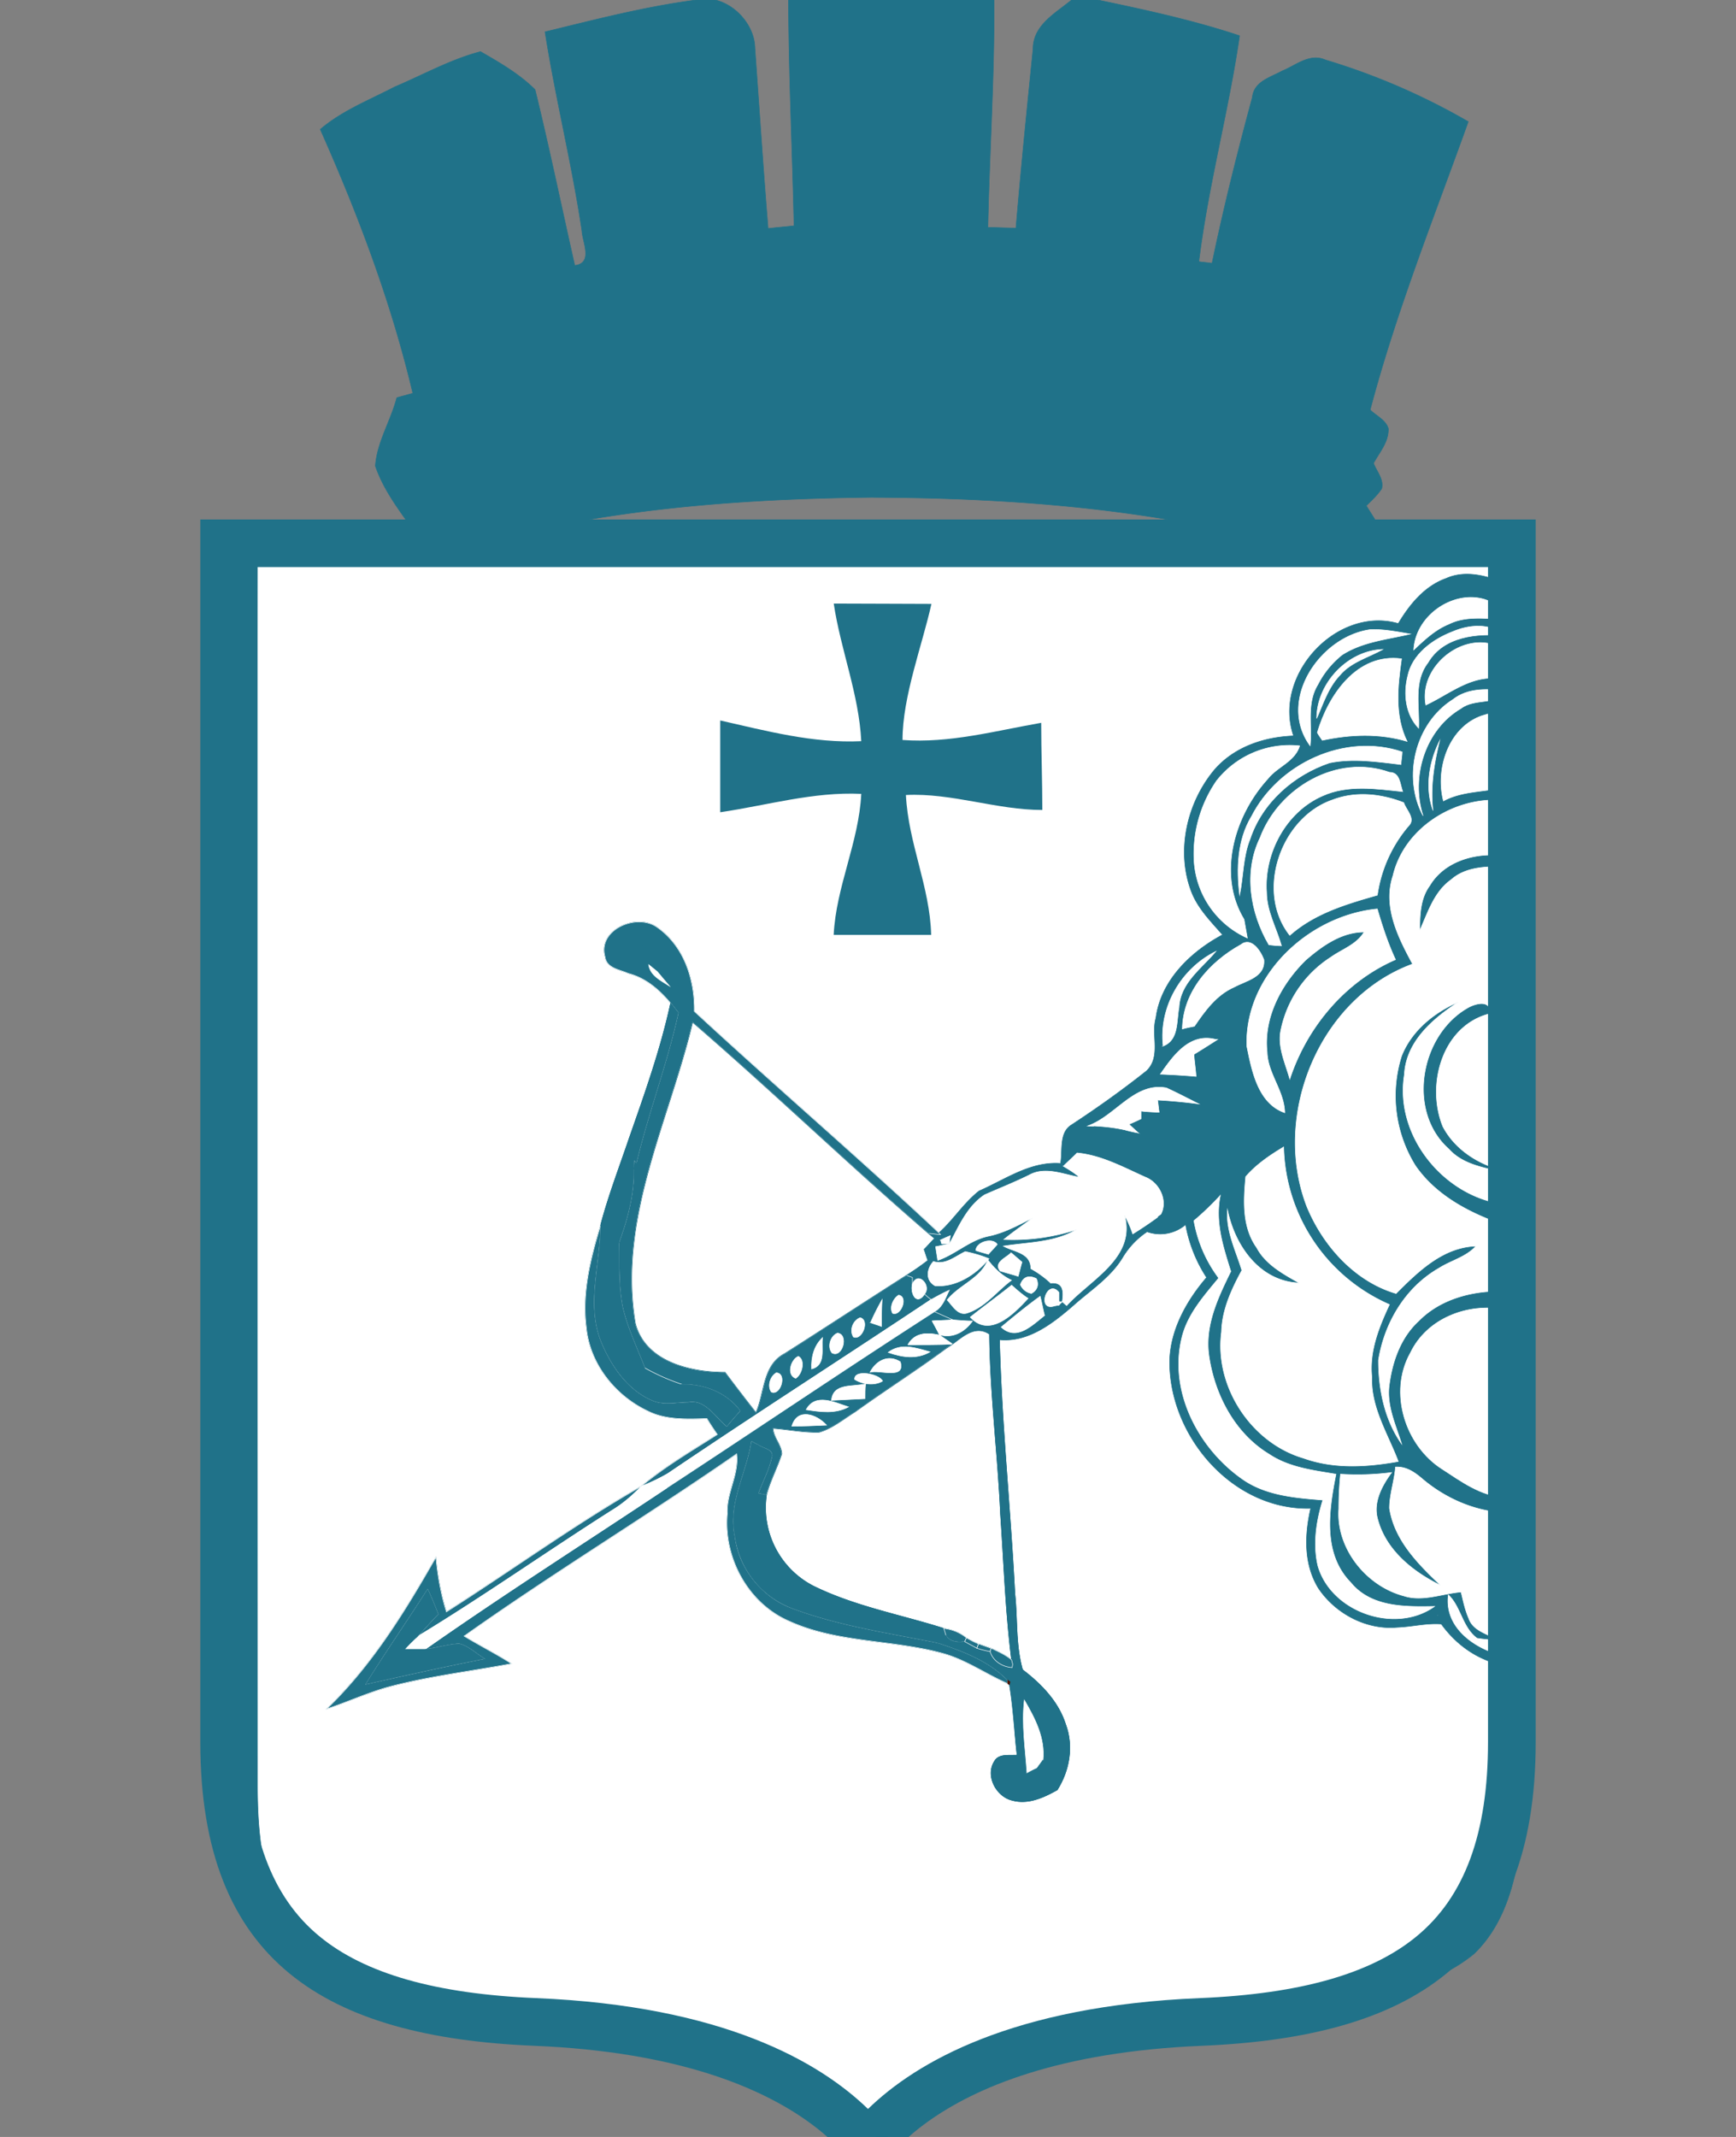 <svg width="26" height="32" fill="none" xmlns="http://www.w3.org/2000/svg"><rect width="100%" height="100%" fill="#808080" stroke="none"/><g clip-path="url(#clip0_3659_3326)"><path d="M10.852 3.727c1.502-.289 3.036-.231 4.546-.107 1.798.198 3.564.685 5.239 1.361.016.033.04.099.057.124-.38-.091-.742-.248-1.122-.371a20.65 20.65 0 00-2.805-.743c-.107.264.025.685-.28.825.016-.289.074-.577.123-.858-1.014-.206-2.062-.272-3.093-.28 0 .272-.008.544-.083.8-.19-.223-.09-.536-.115-.809a13.764 13.764 0 00-3.078.306c.042.272.091.544.083.816-.033.017-.099.05-.124.058-.057-.289-.09-.577-.14-.866-.957.14-1.89.396-2.797.718.033.247.215.528.075.767-.075-.24-.133-.495-.19-.743-.363.083-.693.273-1.064.339a.692.692 0 01.37-.256 27.816 27.816 0 014.398-1.081z" fill="#fff" stroke="#fff" stroke-width=".008" stroke-miterlimit="10"/><path d="M10.382 4.033c.94-.149 1.897-.28 2.846-.248.008.206.008.42 0 .627a3.6 3.6 0 00-.701.322 1.51 1.51 0 00-.43-.074 3.439 3.439 0 00-.032-.306c-.512.264-1.114.149-1.65.355a8.793 8.793 0 01-.033-.676zm3.25-.232c.95 0 1.898.074 2.838.223-.024.247-.05.495-.09.742a5.026 5.026 0 00-.99.207 2.225 2.225 0 00-.264-.223c0-.124-.009-.256-.009-.38-.495.165-1.006.132-1.51.033.009-.206.009-.404.025-.602zm-6.237.965c.834-.272 1.683-.52 2.558-.643.041.264.09.528.132.8-.116 0-.223.008-.33.008-.033-.107-.058-.206-.1-.305-.412.47-1.179.248-1.542.784l-.396.05c-.041-.116-.066-.265-.24-.24-.024-.148-.057-.305-.082-.454zm9.455-.643c1.295.19 2.533.627 3.737 1.114-.05.206-.107.42-.157.627-.173-.05-.338-.107-.503-.149-.57-.09-1.122-.42-1.716-.264a3.962 3.962 0 00-.313-.19c.008-.098.008-.206.008-.305-.396.1-.8.05-1.18-.107.041-.24.083-.478.124-.726zM6.2 5.162c.28-.115.56-.222.849-.305.066.24.14.479.181.726-.297.116-.585.24-.841.42a12.577 12.577 0 01-.19-.84z" fill="#fff" stroke="#fff" stroke-width=".008" stroke-miterlimit="10"/><path d="M13.352-.216a15.43 15.43 0 00-1.543.099c0 1.171.058 2.334.083 3.498-.132.016-.256.024-.388.041-.074-.9-.132-1.799-.198-2.706-.008-.413-.446-.817-.866-.718-.776.1-1.527.297-2.277.479.156.99.404 1.98.552 2.978.009.173.174.487-.107.52-.198-.875-.38-1.758-.594-2.632-.23-.231-.528-.404-.817-.57-.445.116-.858.347-1.287.529-.38.198-.783.354-1.113.635.569 1.279 1.064 2.59 1.386 3.952l-.24.066c-.09.346-.297.668-.321 1.023.115.338.33.627.536.915C5.3 7.87 4.45 7.885 3.6 7.885v19.313c.066.677.182 1.403.636 1.947.511.529 1.295.71 2.013.743 1.072.008 2.136 0 3.209 0 .784.008 1.576-.033 2.36.107.404.066.892.361.991.79.118.43.204.731.316 1.21l.087.273.078-.268c.116-.495.252-1.015.45-1.485.313-.503.965-.553 1.493-.602 1.485-.058 2.97-.009 4.455-.025.825.025 1.724-.09 2.384-.627.553-.528.677-1.337.75-2.063V7.886c-.725 0-1.443-.008-2.169 0-.058-.107-.124-.206-.19-.313.083-.083.165-.157.231-.256.033-.14-.074-.256-.123-.38.09-.165.23-.321.222-.52-.04-.131-.181-.189-.272-.28.388-1.468.957-2.887 1.469-4.315a10.02 10.02 0 00-2.137-.924c-.24-.107-.446.083-.652.165-.181.1-.42.157-.445.396-.223.825-.43 1.65-.603 2.484-.05-.009-.148-.017-.198-.025.14-1.139.446-2.252.61-3.383-.791-.264-1.616-.429-2.441-.602-.24.231-.652.404-.652.8-.09.891-.181 1.79-.256 2.682-.14 0-.28-.009-.42-.009.024-1.18.107-2.367.09-3.547-.507-.058-1.02-.08-1.534-.074zm-.264 7.664c1.642.008 3.283.107 4.892.42-3.226.034-6.46.025-9.685.009 1.575-.314 3.184-.413 4.793-.43z" fill="#207289"/><path d="M14.02 7.118c-.173.008-.346 0-.528-.008m3.168.198a4.939 4.939 0 01-.61-.083m-6.924.033c.081 0 .175.044.126.124m4.1-7.598a15.43 15.43 0 00-1.543.099c0 1.171.058 2.334.083 3.498-.132.016-.256.024-.388.041-.074-.9-.132-1.799-.198-2.706-.008-.413-.446-.817-.866-.718-.776.1-1.527.297-2.277.479.156.99.404 1.98.552 2.978.009.173.174.487-.107.52-.198-.875-.38-1.758-.594-2.632-.23-.231-.528-.404-.817-.57-.445.116-.858.347-1.287.529-.38.198-.783.354-1.113.635.569 1.279 1.064 2.59 1.386 3.952l-.24.066c-.09.346-.297.668-.321 1.023.115.338.33.627.536.915C5.3 7.87 4.45 7.885 3.6 7.885v19.313c.066.677.182 1.403.636 1.947.511.529 1.295.71 2.013.743 1.072.008 2.136 0 3.209 0 .784.008 1.576-.033 2.36.107.404.066.892.361.991.79.118.43.204.731.316 1.21l.087.273.078-.268c.116-.495.252-1.015.45-1.485.313-.503.965-.553 1.493-.602 1.485-.058 2.97-.009 4.455-.025.825.025 1.724-.09 2.384-.627.553-.528.677-1.337.75-2.063V7.886c-.725 0-1.443-.008-2.169 0-.058-.107-.124-.206-.19-.313.083-.083.165-.157.231-.256.033-.14-.074-.256-.123-.38.09-.165.23-.321.222-.52-.04-.131-.181-.189-.272-.28.388-1.468.957-2.887 1.469-4.315a10.02 10.02 0 00-2.137-.924c-.24-.107-.446.083-.652.165-.181.1-.42.157-.445.396-.223.825-.43 1.65-.603 2.484-.05-.009-.148-.017-.198-.025.14-1.139.446-2.252.61-3.383-.791-.264-1.616-.429-2.441-.602-.24.231-.652.404-.652.8-.09.891-.181 1.79-.256 2.682-.14 0-.28-.009-.42-.009.024-1.18.107-2.367.09-3.547-.507-.058-1.02-.08-1.534-.074zm-.264 7.664c1.642.008 3.283.107 4.892.42-3.226.034-6.46.025-9.685.009 1.575-.314 3.184-.413 4.793-.43z" stroke="#207289" stroke-width=".008" stroke-miterlimit="10"/><path d="M6.859 7.835c.066-.082.256.009.173.108-.066.09-.255-.008-.173-.107zm13.191.001c.116-.025.157.016.124.132-.115.024-.156-.017-.123-.132z" fill="#fff" stroke="#fff" stroke-width=".008" stroke-miterlimit="10"/><path d="M3.856 8.133h18.711v.61c-.28-.115-.61-.214-.907-.082-.322.115-.545.387-.718.676-.924-.264-1.881.776-1.568 1.683-.445.017-.89.165-1.188.511-.412.495-.577 1.221-.338 1.832.099.248.289.437.462.635-.479.256-.924.685-.998 1.246-.075.256.082.578-.14.792-.364.289-.735.553-1.123.808-.19.116-.131.38-.165.578-.453-.033-.825.24-1.22.412-.232.182-.388.438-.603.628-1.196-1.122-2.45-2.195-3.663-3.317.008-.479-.156-.982-.56-1.262-.306-.215-.892.041-.776.445.024.174.222.19.346.248.264.066.47.247.636.445-.149.693-.388 1.361-.62 2.021-.148.438-.313.867-.428 1.304-.149.495-.28 1.006-.215 1.526.05.545.43 1.023.916 1.254.272.14.594.124.891.116.05.082.099.156.157.239-.388.247-.784.478-1.139.775-1.006.578-1.947 1.263-2.92 1.881a3.968 3.968 0 01-.157-.816c-.462.808-.957 1.617-1.634 2.268.297-.098.586-.23.9-.321.61-.165 1.245-.24 1.864-.355-.23-.148-.478-.272-.71-.413 1.337-.948 2.74-1.798 4.085-2.73.04.305-.157.585-.14.899-.059.66.313 1.345.931 1.609.727.33 1.56.272 2.319.487.338.098.627.305.948.445l.025.017c.058.346.074.7.116 1.055-.116.009-.273-.024-.338.091-.14.215.024.528.264.586.239.066.47-.041.676-.157.181-.288.247-.651.124-.982-.107-.338-.363-.602-.644-.816-.107-.372-.074-.76-.115-1.139-.066-1.27-.198-2.532-.231-3.803.429.041.792-.24 1.105-.512.256-.23.561-.42.743-.726.09-.148.214-.28.363-.379a.586.586 0 00.577-.107c.05.28.157.552.314.792-.297.346-.537.775-.553 1.237-.017 1.13.94 2.252 2.112 2.22-.09.396-.107.833.116 1.196.255.38.717.627 1.18.585.222-.008.437-.066.66-.049.239.33.577.561.981.627-.041 1.114.132 2.252-.198 3.333-.124.42-.388.808-.784.998-.429.24-1.198.69-1.685.723-1.51.008-1.99.492-3.5.5-.677.033-.911-.003-1.431.5-.388.437-1.938.454-2.07 1-.106-.536-.636-.563-1-1-.478-.47-1.872-.475-2.5-.5-1.608-.033-1.89-.475-3.5-.5-.66-.066-1.185-.616-1.598-1.185-.379-.619-.445-1.378-.445-2.087 0-6.204-.008-12.4 0-18.595z" fill="#fff" stroke="#207289" stroke-width=".008" stroke-miterlimit="10"/><path d="M21.173 9.733c.033-.627.85-1.048 1.328-.602l.05.14c-.28 0-.586-.058-.85.074-.206.083-.371.24-.528.388zm-1.551 1.435c-.495-.676.14-1.633.9-1.74.197-.009.403.033.601.066-.346.082-.717.115-1.023.313a1.35 1.35 0 00-.363.446c-.173.28-.082.618-.115.915z" fill="#fff" stroke="#fff" stroke-width=".008" stroke-miterlimit="10"/><path d="M21.75 9.461c.248-.107.57-.14.792.058-.42-.041-.924.008-1.155.404-.222.289-.123.652-.14.982-.198-.207-.23-.512-.165-.776.066-.33.371-.552.668-.668z" fill="#fff" stroke="#fff" stroke-width=".008" stroke-miterlimit="10"/><path d="M21.354 10.558c-.115-.602.62-1.163 1.155-.841a.752.752 0 01-.05.445c-.428-.058-.75.231-1.105.396zm-1.634.198c0-.52.463-1.015.99-1.031-.222.123-.478.19-.643.387-.173.182-.247.421-.346.644zm-7.036-.841c.338-.009.676 0 1.023.016-.091.339-.182.677-.223 1.023.33-.066.66-.157.998-.223-.008.322-.016.644 0 .966-.322-.05-.652-.116-.965-.182.05.355.132.701.198 1.048h-1.031c.074-.355.198-.701.23-1.064-.33.074-.668.148-.998.198v-.965c.338.066.668.148 1.015.214a8.917 8.917 0 00-.247-1.031z" fill="#fff" stroke="#fff" stroke-width=".008" stroke-miterlimit="10"/><path d="M19.729 10.97c.165-.56.594-1.196 1.262-1.105-.058.412-.107.85.083 1.237-.413-.123-.85-.107-1.27-.016-.017-.025-.058-.082-.075-.116z" fill="#fff" stroke="#fff" stroke-width=".008" stroke-miterlimit="10"/><path d="M12.487 9.038c.575 0 .992.005 1.463.005-.137.618-.433 1.386-.433 2.038.704.052 1.39-.137 2.077-.257 0 .429.017.875.017 1.305-.686 0-1.356-.258-2.043-.224.035.722.36 1.374.378 2.095h-1.46c.035-.721.378-1.39.413-2.112-.721-.034-1.408.172-2.112.275v-1.374c.687.155 1.39.344 2.112.31-.035-.704-.31-1.374-.412-2.06z" fill="#207289"/><path d="M21.759 10.476c.23-.182.544-.165.816-.124-.173.214-.486.099-.693.256-.536.313-.759 1.023-.569 1.608-.313-.585-.115-1.386.446-1.74z" fill="#fff" stroke="#fff" stroke-width=".008" stroke-miterlimit="10"/><path d="M22.18 10.723c.115-.033.28-.107.337.058 0 .338.034.685-.024 1.015-.289.066-.602.05-.875.198-.123-.479.075-1.09.561-1.27zm-.718 1.411c-.124-.338-.058-.726.099-1.04-.083.338-.14.685-.1 1.04zm-3.251-.429a1.39 1.39 0 011.254-.536c-.074.239-.338.313-.478.495-.504.552-.76 1.435-.355 2.103l.05.28a1.353 1.353 0 01-.8-1.187 1.926 1.926 0 01.33-1.155z" fill="#fff" stroke="#fff" stroke-width=".008" stroke-miterlimit="10"/><path d="M18.74 12.233c.403-.8 1.402-1.263 2.26-.974 0 .05-.017.14-.017.19-.355-.041-.718-.099-1.072-.025-.537.182-1.007.594-1.188 1.139-.108.264-.1.56-.157.841-.05-.396-.033-.825.173-1.171z" fill="#fff" stroke="#fff" stroke-width=".008" stroke-miterlimit="10"/><path d="M18.871 12.547c.28-.751 1.155-1.263 1.939-.982.157 0 .157.173.198.289-.396-.042-.825-.108-1.205.066-.544.239-.874.858-.833 1.443 0 .28.149.537.223.8-.05 0-.149-.008-.19-.016-.28-.478-.38-1.089-.132-1.6z" fill="#fff" stroke="#fff" stroke-width=".008" stroke-miterlimit="10"/><path d="M19.96 11.977c.347-.132.726-.09 1.064.042.033.107.182.239.075.346a2.033 2.033 0 00-.47 1.04c-.463.132-.941.272-1.312.602-.52-.66-.132-1.766.643-2.03z" fill="#fff" stroke="#fff" stroke-width=".008" stroke-miterlimit="10"/><path d="M20.86 13.124c.164-.726.932-1.204 1.658-1.138 0 .272.024.552-.042.825-.396-.042-.85.09-1.064.453-.14.19-.148.438-.148.669.123-.273.214-.578.47-.76.214-.19.511-.197.792-.197-.008 1.518 0 3.036-.008 4.554-.372-.091-.726-.314-.908-.66-.256-.627-.008-1.518.71-1.692.008-.206-.198-.156-.314-.099-.734.396-.949 1.56-.305 2.129.206.23.528.28.817.346 0 .157 0 .322.008.479-.9-.116-1.642-1.023-1.493-1.939.024-.495.42-.833.808-1.089-.363.157-.701.43-.85.809a1.98 1.98 0 00.207 1.641c.313.454.825.718 1.336.891-.016.33-.008.66 0 .99-.462-.016-.957.108-1.287.446-.28.256-.404.635-.445.998-.025.297.107.57.19.842-.256-.363-.347-.817-.347-1.254.09-.561.404-1.09.907-1.378.182-.116.405-.165.553-.33-.495.016-.866.38-1.196.71-.619-.182-1.097-.718-1.337-1.304-.528-1.37.19-3.119 1.584-3.63-.214-.396-.445-.85-.297-1.312z" fill="#fff" stroke="#fff" stroke-width=".008" stroke-miterlimit="10"/><path d="M18.673 15.665c-.033-1.064.932-1.955 1.955-2.054.075.255.157.511.273.759-.76.33-1.329 1.014-1.584 1.79-.066-.24-.19-.487-.132-.743a1.7 1.7 0 01.742-1.08c.173-.124.388-.19.503-.38-.338 0-.627.206-.874.42-.363.356-.635.859-.578 1.379.009.321.256.577.264.907-.404-.14-.495-.635-.569-.998z" fill="#fff" stroke="#fff" stroke-width=".008" stroke-miterlimit="10"/><path d="M9.062 14.329c-.116-.405.47-.66.775-.446.405.28.57.784.561 1.262 1.213 1.122 2.467 2.195 3.663 3.317l.025.025c-.041 0-.14-.017-.181-.017-1.197-1.031-2.335-2.128-3.531-3.16-.355 1.485-1.122 2.937-.858 4.505.148.577.825.734 1.344.734.149.198.306.404.462.602.132-.305.1-.71.43-.882.61-.388 1.212-.784 1.823-1.172l.09.033v.1c-.033.131.058.33.182.148a.87.87 0 00.099.082c-1.312.875-2.64 1.724-3.944 2.607a2.926 2.926 0 01-.396.19c.355-.297.751-.528 1.139-.776a3.929 3.929 0 01-.157-.239c-.297.008-.619.025-.89-.115-.488-.231-.867-.71-.917-1.254-.066-.52.066-1.032.215-1.527 0 .586-.215 1.18.008 1.741.149.363.396.726.767.883.174.074.363.025.537.025.255-.05.404.222.577.363.066-.083.132-.157.198-.231-.206-.273-.528-.396-.866-.396a3.126 3.126 0 01-.561-.248c-.116-.297-.256-.586-.33-.9-.066-.32-.05-.65-.058-.973.132-.363.231-.734.223-1.122 0-.024 0-.09.008-.115l.033.033c.182-.76.462-1.485.627-2.244-.033-.033-.082-.107-.115-.14-.165-.198-.372-.38-.636-.446-.123-.058-.321-.074-.346-.247z" fill="#207289" stroke="#fff" stroke-width=".008" stroke-miterlimit="10"/><path d="M9.227 14.188c-.008-.214.23-.355.429-.297.165.083.272.24.388.388l.074.272c.025.124.041.256.05.38-.034-.042-.108-.124-.14-.165-.067-.075-.125-.149-.182-.215l.008-.19a1.27 1.27 0 00-.363-.272c0 .116.008.24.016.355-.107-.058-.313-.09-.28-.256z" fill="#207289" stroke="#207289" stroke-width=".008" stroke-miterlimit="10"/><path d="M18.582 14.147c.157-.124.297.09.347.223.024.264-.264.313-.446.412-.264.116-.437.355-.594.586-.041.008-.132.025-.181.041.008-.56.412-1.006.874-1.262z" fill="#fff" stroke="#fff" stroke-width=".008" stroke-miterlimit="10"/><path d="M17.42 15.665c-.067-.586.271-1.163.791-1.419-.214.256-.536.47-.553.841-.04.207 0 .487-.239.578zm-7.706-1.221c.033.025.099.082.132.107.057.066.115.14.181.215-.132-.083-.289-.157-.313-.322z" fill="#fff" stroke="#fff" stroke-width=".008" stroke-miterlimit="10"/><path d="M18.162 15.178c.165-.181.379-.297.594-.42-.1.288-.034.643-.232.89.042.14.066.29.083.438a2.218 2.218 0 00-.363.198c-.14.14-.165.37-.314.511-.165.074-.354.083-.527.116.04.066.09.123.132.19-.058.008-.116.024-.174.032-.099-.05-.198-.107-.297-.156-.041-.033-.115-.108-.157-.14a3.21 3.21 0 00.182-.083v-.116c.066.009.198.017.272.017-.008-.05-.016-.14-.024-.182.206.009.412.033.618.058-.165-.082-.321-.165-.486-.24.008-.016.04-.057.049-.082l-.198-.132c.165-.28.429-.511.734-.627.042.033.116.091.157.116-.396-.107-.643.247-.833.52.181.008.355.016.536.033-.008-.116-.025-.223-.033-.33.124-.075.24-.149.355-.223h.016c-.132-.09-.148-.256-.09-.388zm-8.118-.157c.033.034.082.108.115.14-.165.76-.445 1.486-.627 2.245l-.033-.033c-.033-.108-.05-.223-.074-.33.23-.66.47-1.329.619-2.021z" fill="#207289" stroke="#207289" stroke-width=".008" stroke-miterlimit="10"/><path d="M9.516 19.815c-.264-1.568.503-3.02.858-4.505 1.196 1.032 2.334 2.129 3.53 3.16l.091.074c-.04.042-.115.124-.156.165.016.042.04.124.057.165a3.764 3.764 0 01-.321.223c-.61.388-1.213.784-1.824 1.172-.33.173-.297.577-.429.882a29.165 29.165 0 01-.462-.602c-.52 0-1.196-.157-1.344-.734z" fill="#fff" stroke="#207289" stroke-width=".008" stroke-miterlimit="10"/><path d="M17.378 16.086c.19-.273.437-.627.833-.52h.025c-.116.074-.231.148-.355.223.008.107.025.214.033.33a11.618 11.618 0 00-.536-.033zm2.978-.487c.058.008.182.024.24.033a2.317 2.317 0 00-.48 2.161c.075.231.199.454.306.677-.792-.751-.66-2.046-.066-2.871z" fill="#fff" stroke="#fff" stroke-width=".008" stroke-miterlimit="10"/><path d="M18.607 16.086l.09-.042c.042.14.083.28.133.421-.173.074-.338.132-.503.198.057.1.107.198.165.297-.017.017-.033.058-.05.083-.066-.033-.132-.075-.198-.108-.256.165-.577.413-.883.198.058-.008.116-.024.174-.033-.042-.066-.091-.123-.132-.19.173-.032.363-.04.528-.115.148-.14.173-.371.313-.511.116-.083.24-.14.363-.198z" fill="#207289" stroke="#207289" stroke-width=".008" stroke-miterlimit="10"/><path d="M16.289 16.861c.42-.148.701-.66 1.18-.57.165.075.321.158.486.24a7.838 7.838 0 00-.618-.058c.008.042.016.132.024.182-.074 0-.206-.008-.272-.017v.116a3.21 3.21 0 01-.181.082c.04.033.115.108.156.14a2.169 2.169 0 01-.222-.049 2.75 2.75 0 00-.446-.058l-.107-.008z" fill="#fff" stroke="#fff" stroke-width=".008" stroke-miterlimit="10"/><path d="M18.327 16.663c.165-.066.33-.124.503-.198.124.116.256.223.346.371.05.165-.107.273-.206.372-.09-.034-.181-.058-.264-.083-.016-.033-.05-.116-.066-.148-.008.156.116.37-.033.486-.247.198-.511.38-.718.619-.008-.116-.016-.223-.016-.338-.074-.174-.124-.421-.363-.43.033.1.074.207.107.306-.082 0-.157-.008-.24-.017a.7.7 0 01-.18-.074c.082-.058.164-.107.247-.165a36.67 36.67 0 00-.718-.355c.025-.016.09-.057.116-.082.057.017.165.041.222.05.1.049.198.107.297.156.306.215.627-.033.883-.198.066.033.132.075.198.108.017-.025.033-.066.05-.083-.058-.099-.108-.198-.165-.297z" fill="#207289" stroke="#207289" stroke-width=".008" stroke-miterlimit="10"/><path d="M16.396 16.87c.148.008.297.024.445.057-.024.025-.09.066-.115.082.24.116.479.232.718.355-.083.058-.165.107-.248.165-.355-.157-.726-.288-1.08-.453a.39.39 0 01.28-.207zm-7.4 1.476c.115-.437.28-.866.429-1.303.025.107.041.222.074.33-.008.024-.008.09-.008.115-.157.355-.297.726-.223 1.122.008.322-.008.652.058.974.074.313.214.602.33.899-.602-.297-.553-1.04-.57-1.609-.008.446-.074.924.157 1.32.215.314.561.619.974.536.338 0 .66.124.866.396-.066.075-.132.149-.198.231-.173-.14-.322-.412-.578-.363-.173 0-.362.05-.536-.024-.371-.157-.618-.52-.767-.883-.223-.561-.008-1.155-.008-1.74z" fill="#207289" stroke="#207289" stroke-width=".008" stroke-miterlimit="10"/><path d="M18.657 17.62c.156-.181.363-.322.569-.445a2.64 2.64 0 001.584 2.36c-.157.337-.305.7-.264 1.088-.017.454.24.85.396 1.262-.47.083-.957.116-1.42-.05-.783-.23-1.336-1.072-1.228-1.888.008-.33.148-.636.305-.924-.09-.297-.24-.586-.215-.908.108.536.479 1.073 1.073 1.097-.248-.14-.503-.28-.635-.528-.223-.313-.198-.71-.165-1.064zm-2.731-.157c.066-.066.14-.132.206-.198.363.034.693.215 1.023.363.214.083.346.363.223.57l-.033.024a5.866 5.866 0 01-.38.256 1.702 1.702 0 00-.123-.28c.173.635-.504.957-.867 1.353l-.066-.058c.025-.157.017-.297-.173-.28a1.516 1.516 0 00-.297-.215c0-.24-.248-.248-.412-.338.363-.058.767-.05 1.097-.248a3.052 3.052 0 01-1.09.149c.141-.116.29-.215.43-.322-.215.107-.421.223-.66.272-.28.058-.495.273-.76.363l-.032-.206c.05-.008.156-.033.206-.041.14-.256.264-.561.528-.735.223-.098.454-.19.668-.296.24-.133.512-.009.751.032-.074-.066-.157-.115-.24-.165z" fill="#fff" stroke="#fff" stroke-width=".008" stroke-miterlimit="10"/><path d="M17.51 17.315c.239.008.288.256.363.429 0 .115.008.223.016.338a9.327 9.327 0 01-.42.322c-.034-.05-.091-.14-.124-.182l.033-.024c.264-.124.066-.405 0-.594.082.008.157.016.239.016-.033-.099-.074-.206-.107-.305zM9.268 18.61c-.074-.396.066-.767.223-1.122.008.388-.091.759-.223 1.122z" fill="#207289" stroke="#207289" stroke-width=".008" stroke-miterlimit="10"/><path d="M17.881 18.28a4.29 4.29 0 00.396-.38c-.082.397.041.768.157 1.139-.19.388-.388.8-.33 1.246.082.594.387 1.18.907 1.493.297.198.66.24.998.297-.107.544-.206 1.188.223 1.625.306.372.817.363 1.254.355-.585.42-1.55.09-1.749-.61-.074-.322-.024-.669.075-.982-.405-.033-.834-.066-1.18-.297-.669-.454-1.13-1.312-.933-2.129.083-.354.33-.627.553-.899a2.005 2.005 0 01-.371-.858zm-3.795.289a1.94 1.94 0 01.149-.066.634.634 0 00-.017.123h-.115l-.017-.057zm.528.157c.008-.133.256-.198.322-.091-.033.041-.1.107-.132.148-.05-.016-.149-.041-.19-.058zm-.635.164c.181.058.322-.074.478-.148.116.025.24.058.355.107-.198.24-.495.43-.808.405-.149-.083-.124-.256-.025-.363zm.998.14c-.099-.131.1-.197.165-.271.041.032.124.107.165.14-.016.05-.041.156-.058.214-.066-.024-.206-.058-.272-.082z" fill="#fff" stroke="#fff" stroke-width=".008" stroke-miterlimit="10"/><path d="M14.185 19.468c.182-.23.503-.322.61-.602.1.132.215.24.355.305-.214.157-.387.396-.651.487-.149.058-.231-.107-.314-.19zm-.52-.238c.083-.207.289.024.182.148-.124.181-.215-.017-.182-.149zm1.617.007c.041-.115.124-.148.24-.09.04.09.016.173-.075.222a.223.223 0 01-.165-.132zm-.751.487c.207-.165.413-.314.62-.479.074.066.156.14.247.198-.207.223-.57.603-.867.281zm1.279-.174c-.297.116-.132-.42.05-.197v.14a.31.31 0 01-.05.058zm-2.35-.156c.148.025.032.322-.092.272-.05-.09.009-.222.091-.272zm.486.066c.09-.05.181-.1.272-.14-.058.115-.099.255-.223.321-1.344.867-2.673 1.766-4.01 2.64 0-.05.017-.156.017-.214 1.304-.883 2.632-1.733 3.944-2.607zm-.908.346c.05-.115.108-.23.174-.346-.009.132-.009.264-.009.404-.04-.016-.123-.041-.165-.058zm1.956.067c.19-.157.38-.314.585-.462.025.099.042.198.066.288-.19.149-.42.388-.651.174z" fill="#fff" stroke="#fff" stroke-width=".008" stroke-miterlimit="10"/><path d="M15.81 19.55a.307.307 0 00.05-.057v.05l-.05.008z" fill="#fff" stroke="#fff" stroke-width=".008" stroke-miterlimit="10"/><path d="M15.86 19.493h.05l-.05.05v-.05z" fill="#fff" stroke="#fff" stroke-width=".008" stroke-miterlimit="10"/><path d="M15.81 19.55l.05-.008c-.008 0-.033 0-.05.009zm3.226 1.725c-.462-.454-.487-1.163-.297-1.741-.008.338-.099.685.008 1.015.174.478.561.874 1.048 1.04.314.115.644.123.974.14-.603.066-1.263-.042-1.733-.454zm2.087-1.015c.248-.52.858-.75 1.403-.652 0 .94-.008 1.873.008 2.813-.355-.016-.652-.239-.932-.42-.561-.355-.809-1.155-.479-1.741zm-8.241-.528c.148.033.033.346-.1.289-.065-.1-.008-.248.1-.289z" fill="#fff" stroke="#fff" stroke-width=".008" stroke-miterlimit="10"/><path d="M9.986 22.282c1.336-.875 2.664-1.774 4.01-2.64.09.04.18.082.28.123-.083.009-.24.009-.314.017.025.05.083.148.107.206l.009.008c-.173-.04-.371-.05-.479.14.223 0 .446 0 .668-.008l-.098.066c-.446.33-.916.627-1.362.95-.173.106-.338.247-.536.304-.231.009-.462-.04-.693-.057.008.14.124.239.132.38-.066.205-.173.403-.231.618l-.124-.025c.066-.181.157-.346.198-.528.05-.132-.123-.14-.198-.198-.024-.008-.074-.041-.099-.05-.074.48-.354.925-.247 1.42.057.478.404.907.85 1.072.7.264 1.451.371 2.186.52.38.124.767.272 1.047.56v.05c-.321-.14-.61-.346-.948-.445-.76-.215-1.592-.157-2.319-.487-.618-.264-.99-.949-.932-1.609-.016-.313.182-.594.14-.899-1.344.932-2.747 1.782-4.083 2.73.23.141.478.265.71.413-.62.116-1.255.19-1.865.355-.314.09-.602.223-.9.322.677-.652 1.172-1.46 1.634-2.269.025.272.074.553.157.817.973-.619 1.914-1.304 2.92-1.881a2.256 2.256 0 01-.404.338c-.99.627-1.947 1.304-2.953 1.914.107-.115.206-.23.313-.338-.05-.124-.099-.248-.157-.371-.305.478-.627.94-.924 1.419.594-.132 1.18-.264 1.774-.38-.124-.074-.24-.19-.38-.223-.173.009-.338.066-.511.083 1.188-.833 2.409-1.609 3.622-2.417z" fill="#207289" stroke="#fff" stroke-width=".008" stroke-miterlimit="10"/><path d="M13.962 19.782c.075-.009.231-.009.314-.017.074.008.214.017.289.017-.116.165-.297.264-.495.206-.025-.058-.083-.157-.108-.206zm-1.419.181c.174.017.075.38-.082.297-.075-.09-.025-.256.082-.297zm1.057.173c.107-.19.305-.181.478-.14.05.033.14.099.19.132-.223.008-.446.008-.669.008z" fill="#fff" stroke="#fff" stroke-width=".008" stroke-miterlimit="10"/><path d="M14.169 20.194c.198-.115.404-.38.651-.214.009.899.124 1.798.165 2.697.05.727.075 1.46.165 2.178-.09-.074-.198-.123-.305-.173-.05-.016-.14-.05-.19-.066a1.25 1.25 0 01-.181-.09.648.648 0 00-.338-.14c-.652-.207-1.337-.33-1.956-.636a1.319 1.319 0 01-.7-1.361c.057-.215.164-.413.23-.619-.008-.14-.124-.24-.132-.38.231.017.462.066.693.058.198-.058.363-.198.536-.305.446-.322.916-.619 1.362-.949z" fill="#fff" stroke="#207289" stroke-width=".008" stroke-miterlimit="10"/><path d="M14.82 19.98c.042-.017.108-.05.149-.066v.148c.033 1.27.165 2.533.23 3.803.042.38.01.768.116 1.139l.017.099c0 .115 0 .24.008.355-.041.37.017.734.041 1.097l-.082.041c-.017-.058-.041-.165-.058-.214 0-.025-.008-.075-.008-.1a6.07 6.07 0 01-.034-1.03l-.092-.149c.052-.207.043-.083.052-.132l.008-.05-.017-.066c-.09-.717-.115-1.452-.165-2.178-.04-.899-.156-1.798-.165-2.697z" fill="#207289" stroke="#207289" stroke-width=".008" stroke-miterlimit="10"/><path d="M12.155 20.5c-.008-.174.034-.347.165-.47-.024.164.058.412-.165.47zm1.147-.248c.19-.148.421-.066.627-.008-.198.115-.42.082-.627.008zm-1.345.058c.108.057.058.272-.04.33-.141-.05-.075-.28.04-.33zm1.073.239c.09-.173.272-.272.454-.157.082.272-.306.116-.454.157zm-1.403.008c.165.008.066.347-.074.289-.066-.09-.016-.24.074-.289zm1.172.099c-.008-.157.371-.082.42.025-.123.074-.304.05-.42-.025z" fill="#fff" stroke="#fff" stroke-width=".008" stroke-miterlimit="10"/><path d="M12.453 20.97c.024-.264.321-.198.511-.248-.008.075-.008.149-.008.223l-.503.025z" fill="#fff" stroke="#fff" stroke-width=".008" stroke-miterlimit="10"/><path d="M12.073 21.11c.14-.256.429-.108.635-.042-.198.108-.42.075-.635.042zm-.214.247c.082-.28.37-.181.52-.016-.174.008-.347.016-.52.016z" fill="#fff" stroke="#fff" stroke-width=".008" stroke-miterlimit="10"/><path d="M11.256 21.588c.025.009.075.042.1.05.065.363-.133.685-.15 1.04-.024.313-.04.684.215.923.338.396.875.487 1.353.57.47.099.94.173 1.395.321-.034.025-.091.083-.124.108-.735-.149-1.485-.256-2.187-.52a1.345 1.345 0 01-.85-1.073c-.106-.495.174-.94.248-1.419z" fill="#207289" stroke="#207289" stroke-width=".008" stroke-miterlimit="10"/><path d="M11.355 21.638c.075.057.248.066.198.198-.04.181-.132.346-.198.528-.057.19-.099.387-.082.594.041.486.445.89.924.948.206.075.388.174.577.264-.478-.082-1.014-.173-1.353-.569-.255-.24-.239-.61-.214-.924.016-.355.214-.676.148-1.04z" fill="#207289" stroke="#207289" stroke-width=".008" stroke-miterlimit="10"/><path d="M20.9 21.968c.157-.009.281.074.397.173.338.289.775.487 1.229.511.008.718 0 1.428 0 2.145-.43-.099-.9-.42-.834-.915.19.181.207.486.43.651.107.017.214.025.321.033-.157-.099-.38-.14-.445-.33-.058-.132-.083-.264-.116-.396-.289.025-.577.149-.858.058-.56-.148-1.015-.71-.973-1.303 0-.174.008-.347.025-.52.255.016.511.008.767-.025-.14.19-.273.43-.215.677.116.478.528.808.949 1.014-.338-.321-.693-.676-.767-1.155 0-.206.074-.412.09-.618zm-11.294.289a2.92 2.92 0 00.396-.19c0 .058-.016.165-.016.215-1.213.808-2.434 1.584-3.622 2.417H6.06a2.13 2.13 0 01.19-.19c1.006-.61 1.963-1.287 2.953-1.914.149-.09.28-.214.404-.338z" fill="#fff" stroke="#fff" stroke-width=".008" stroke-miterlimit="10"/><path d="M11.355 22.364l.124.024a1.319 1.319 0 00.701 1.362c.619.305 1.304.429 1.956.635.008.025.024.082.033.107-.454-.148-.925-.223-1.395-.322-.19-.09-.371-.19-.577-.264-.421-.181-.734-.536-.924-.948a1.596 1.596 0 01.082-.594z" fill="#207289" stroke="#207289" stroke-width=".008" stroke-miterlimit="10"/><path d="M11.273 22.958c.19.413.503.767.924.949a1.07 1.07 0 01-.924-.949zm-5.792 2.26c.297-.478.62-.94.924-1.419.058.124.108.248.157.372-.107.107-.206.222-.313.338a2.053 2.053 0 00-.19.19h.305c.173-.017.338-.075.512-.083.14.033.255.149.38.223-.595.115-1.18.247-1.775.38z" fill="#207289" stroke="#207289" stroke-width=".008" stroke-miterlimit="10"/><path d="M21.528 24.188c.04.032.04.032 0 0v0z" fill="#fff" stroke="#fff" stroke-width=".008" stroke-miterlimit="10"/><path d="M14.136 24.385a.657.657 0 01.338.14l-.025.058c-.099.017-.223.008-.28-.09-.009-.025-.025-.083-.034-.108z" fill="#207289" stroke="#fff" stroke-width=".008" stroke-miterlimit="10"/><path d="M14.169 24.492c.057.1.181.108.28.091.05.025.132.075.182.1.05.016.148.04.198.049.04.14.181.23.33.239-.009.05-.025.165-.033.215l-.033-.025c-.28-.289-.669-.438-1.048-.561.033-.025.09-.083.124-.108z" fill="#207289" stroke="#207289" stroke-width=".008" stroke-miterlimit="10"/><path d="M14.474 24.525c.041.025.132.075.181.091l-.024.066c-.05-.025-.132-.074-.182-.099l.025-.058z" fill="#207289" stroke="#fff" stroke-width=".008" stroke-miterlimit="10"/><path d="M14.655 24.616c.05.016.14.05.19.066l-.016.05a1.726 1.726 0 01-.198-.05l.024-.066z" fill="#207289" stroke="#fff" stroke-width=".008" stroke-miterlimit="10"/><path d="M14.845 24.682c.107.05.215.099.305.173l.017.066-.008.05c-.149-.009-.29-.1-.33-.24l.016-.049z" fill="#207289" stroke="#fff" stroke-width=".008" stroke-miterlimit="10"/><path d="M15.315 25.004c.28.214.537.478.644.816.124.33.058.694-.124.982-.033-.033-.082-.09-.115-.123.04-.29.148-.578.123-.867-.082-.297-.321-.486-.511-.71l-.017-.098z" fill="#207289" stroke="#207289" stroke-width=".008" stroke-miterlimit="10"/><path d="M15.092 25.16l.034.025-.009.042-.025-.017v-.05z" fill="#490F00" stroke="#490F00" stroke-width=".008" stroke-miterlimit="10"/><path d="M15.332 25.103c.19.223.429.412.511.71.025.288-.082.577-.123.866l-.067-.083-.033-.239c.034-.33-.115-.619-.28-.9-.008-.115-.008-.239-.008-.354z" fill="#207289" stroke="#207289" stroke-width=".008" stroke-miterlimit="10"/><path d="M15.381 26.555c-.024-.363-.082-.726-.04-1.098.164.28.313.57.28.9l-.091.123c-.041.017-.116.058-.149.075z" fill="#fff" stroke="#fff" stroke-width=".008" stroke-miterlimit="10"/><path d="M14.895 26.374c.066-.116.222-.083.338-.091 0 .025.008.074.008.099a1.114 1.114 0 00-.214.264c.066.132.222.19.346.272l-.074-.322.082-.04c.033-.017.108-.059.149-.075l.09-.124.034.24.066.082c.033.033.082.09.115.124-.206.115-.437.222-.676.156-.24-.057-.405-.37-.264-.585z" fill="#207289" stroke="#207289" stroke-width=".008" stroke-miterlimit="10"/><path d="M15.027 26.646c.057-.1.132-.19.214-.264.017.05.041.156.058.214l.074.322c-.124-.082-.28-.14-.346-.272z" fill="#207289" stroke="#207289" stroke-width=".008" stroke-miterlimit="10"/><path d="M3 7.778v18.31c0 3.297 1.886 4.417 5 4.547 4.286.178 5 2.143 5 2.143s.714-1.964 5-2.143c3.114-.13 5-1.25 5-4.547V7.779H3zm19.286 18.31c0 1.365-.35 2.317-1.072 2.91-.678.558-1.739.86-3.244.923-2.804.116-4.249.959-4.97 1.66-.723-.701-2.166-1.544-4.97-1.66-1.503-.063-2.564-.365-3.244-.924-.722-.592-1.072-1.544-1.072-2.909V8.492h18.572v17.596z" fill="#207289"/></g><defs><clipPath id="clip0_3659_3326"><path fill="#fff" d="M0 0h26v32H0z"/></clipPath></defs></svg>